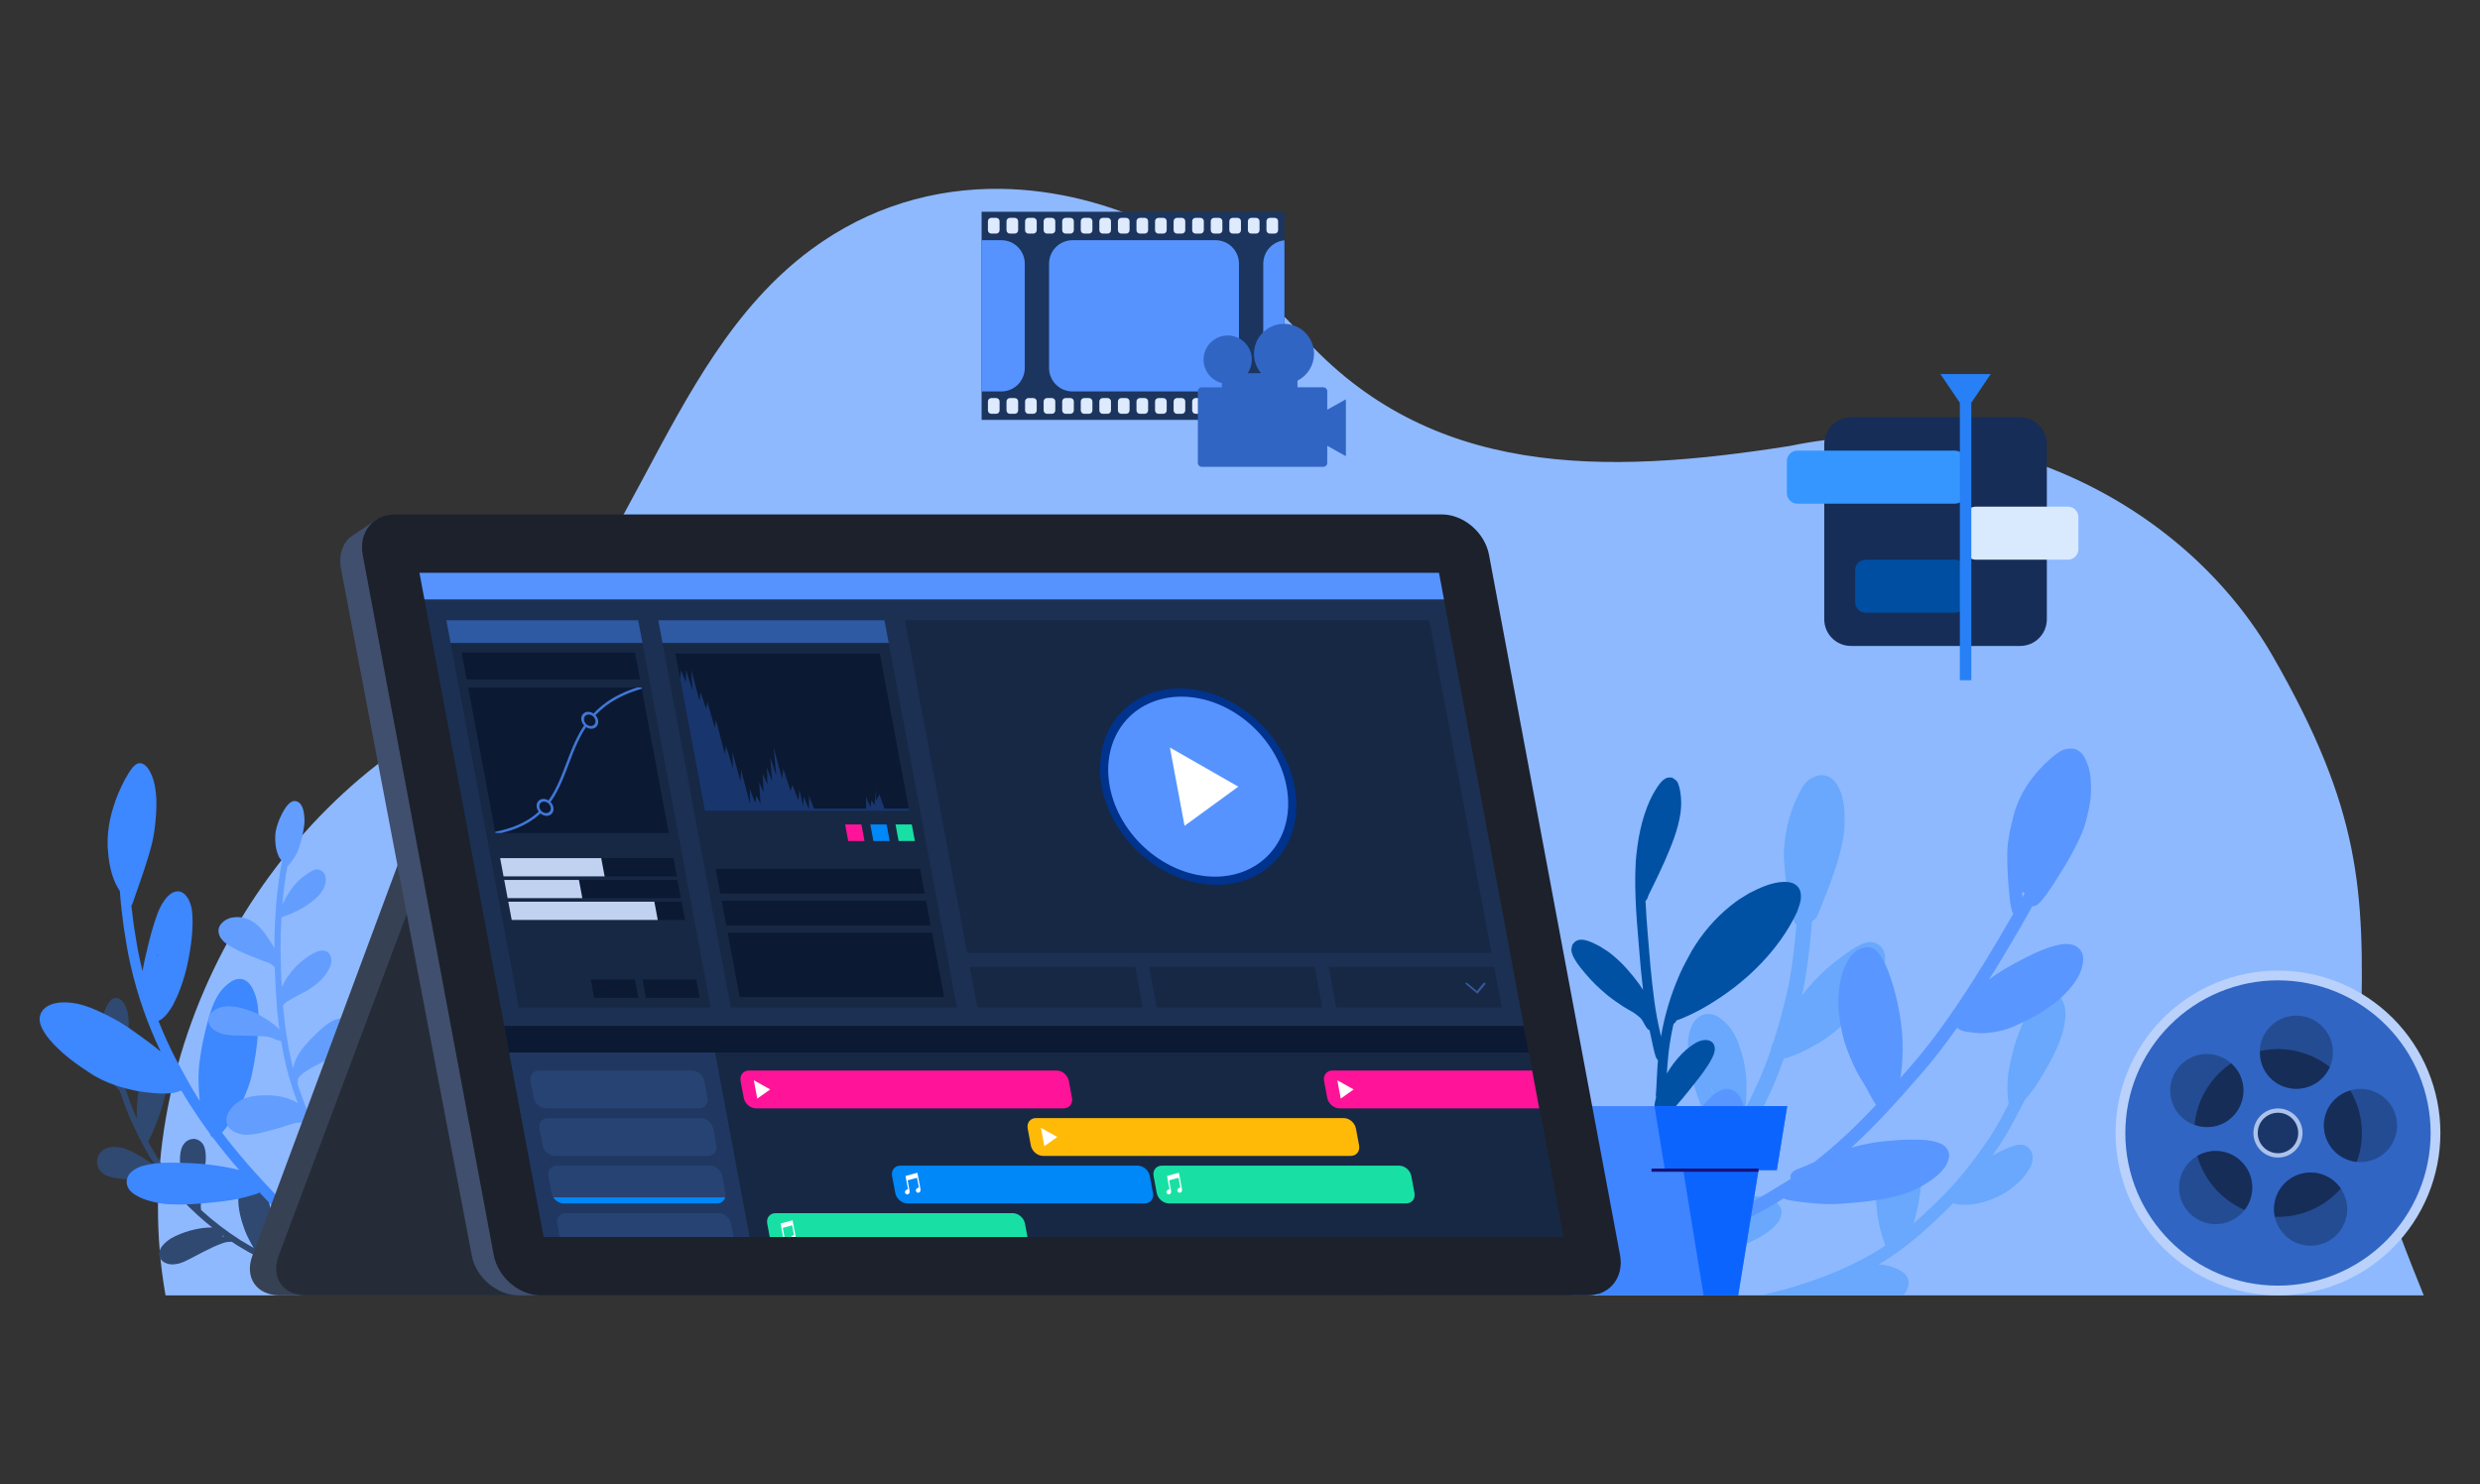 <?xml version="1.0" encoding="utf-8"?>
<!-- Generator: Adobe Illustrator 23.0.0, SVG Export Plug-In . SVG Version: 6.00 Build 0)  -->
<svg version="1.1" id="Layer_1" xmlns="http://www.w3.org/2000/svg" xmlns:xlink="http://www.w3.org/1999/xlink" x="0px" y="0px"
	 viewBox="0 0 3759.47 2250" style="enable-background:new 0 0 3759.47 2250;" xml:space="preserve">
<rect x="0" y="0" width="3759.47" height="2250" fill="#333333" stroke="none"/>
<style type="text/css">
	.st0{fill:#8EB9FF;}
	.st1{fill:#304971;}
	.st2{fill:#3D87FF;}
	.st3{fill:#639EFF;}
	.st4{fill:#69A8FC;}
	.st5{fill:#5A96FF;}
	.st6{fill:#0051A4;}
	.st7{fill:#3F85FF;}
	.st8{fill:#0C64FF;}
	.st9{fill:#14137A;}
	.st10{fill:#B9D1FB;}
	.st11{fill:#3065C3;}
	.st12{fill:#244C93;}
	.st13{fill:#ACC2EA;}
	.st14{fill:#1A3669;}
	.st15{fill:#162D58;}
	.st16{fill:#1C355E;}
	.st17{fill:#5693FF;}
	.st18{fill:#DEEAFD;}
	.st19{fill:#3596FF;}
	.st20{fill:#D9E9FE;}
	.st21{fill:#004EA1;}
	.st22{fill:#2780F5;}
	.st23{fill:#374154;}
	.st24{fill:#252C38;}
	.st25{fill:#404F6D;}
	.st26{fill:#1C212B;}
	.st27{fill:#1C3053;}
	.st28{fill:#172845;}
	.st29{fill:#0B1932;}
	.st30{fill:#203861;}
	.st31{fill:#FFBA08;}
	.st32{fill:#FFFFFF;}
	.st33{fill:#345A9C;}
	.st34{fill:#0087F8;}
	.st35{fill:#18E0A5;}
	.st36{fill:#FF1399;}
	.st37{fill:#00338D;}
	.st38{fill:#2E59A3;}
	.st39{fill:#264373;}
	.st40{fill:#18366D;}
	.st41{fill:#4077D6;}
	.st42{fill:#C1D2F1;}
</style>
<g>
	<path class="st0" d="M1516.51,286.27c-100.09-1.21-199.4,27.23-287.1,92.15c-233.86,173.11-273.1,521.93-517.95,693.65
		c-318.81,153.35-523.82,534.72-460.51,891.69h3423.23c-46.38-115.64-99.12-242.67-95.06-404.39
		c5.26-209.91,0.1-331.59-133.87-564.78c-133.97-233.19-429.46-381.29-732.66-318.44c-282.43,44.5-546.04,47.91-739.44-168.34
		C1852.27,372.67,1683.31,288.29,1516.51,286.27z"/>
	<g>
		<path class="st1" d="M176.23,1512.87c-1.62-0.06-3.21,0.26-4.74,0.91h0c-1.02,0.43-2,1.02-2.93,1.74
			c-4.02,4.04-6.71,9.01-8.82,14.28c-3.04,7.98-5.36,16.2-6.49,24.69c-1.43,10.81-2.04,21.73-0.58,32.59
			c1.65,11.29,4.3,22.42,8.77,32.96c3.18,7.54,6.61,14.99,10.92,21.97c1.71,2.73,3.46,5.43,5.41,7.99c1.13,1.4,2.32,2.3,3.45,2.79
			c6.41,19.31,13.46,38.41,22.39,56.72c6.1,12.44,8.49,17.66,15.28,29.97c5.2,9.42,10.74,18.65,16.62,27.66
			c-5.59-3.7-11.25-7.3-16.92-10.88c-8.38-5.4-17.09-10.18-26.28-14.01c-7.53-3.01-15.45-3.93-23.48-3.36
			c-6.83,0.88-11.34,3-16.29,7.7c-3.53,3.94-5.05,8.74-5.52,13.91c-0.32,4.7,1.2,8.88,3.63,12.81c2.52,3.73,6.15,6.28,10.05,8.39
			c4.44,2.12,9.25,3.22,14.06,4.13c4.9,0.87,9.86,1.35,14.82,1.75c5.28,0.37,10.52,1.07,15.77,1.72c5.78,0.68,11.56,1.35,17.36,1.93
			c4.22,0.43,8.45,0.67,12.68,0.88c2.6,0.17,5.21,0.26,7.81,0.49c1.7,0.15,3.39,0.4,5.07,0.63c0.94,0.13,1.88,0.23,2.81,0.37
			c0.05,0,0.34,0.05,0.52,0.09c1.15,0.3,2.2,0.4,3.12,0.36c2.78,3.54,5.63,7.04,8.56,10.48c4.78,5.35,9.4,10.84,14.34,16.04
			c13.71,14.47,28.49,27.9,44.1,40.28c-8.33-0.17-16.61,0.93-24.8,2.54c-11.29,2.4-22.16,6.21-32.56,11.16
			c-7.78,3.86-13.79,8.46-19.2,15.22c-3.11,4.44-4.83,9.75-3.3,15.13c0.26,0.9,0.69,1.74,1.03,2.61c2.97,5.15,7.38,7.34,12.94,8.74
			c5.4,1.11,10.8,0.32,16.07-0.99c5.87-1.69,11.33-4.49,16.74-7.27c5.95-3.13,11.9-6.28,17.87-9.37c4.94-2.54,9.93-4.97,14.94-7.35
			c3.31-1.62,6.71-3.06,10.13-4.43c2.18-0.89,4.38-1.71,6.61-2.46c1.17-0.39,2.35-0.75,3.56-1.04c0.82-0.19,1.65-0.33,2.49-0.45
			c0.59-0.07,1.17-0.17,1.76-0.24c0.38-0.06,0.77-0.04,1.15-0.04c0.46,0,0.92-0.04,1.37-0.01c0.23,0.02,0.12,0.01,0.35,0.03
			c0.95,0.07,1.8,0.03,2.57-0.09c2.63,1.76,5.27,3.51,7.93,5.22c5.56,3.29,11.06,6.69,16.69,9.85
			c21.28,11.98,43.56,22.38,66.89,29.67c3.27,0.92,6.52,1.93,9.82,2.77c12.57,3.18,25.52,4.9,38.47,3.48
			c5.87-0.85,11.77-1.87,17.06-4.7c8.16-4.24,3.88-12.49-4.29-8.25c-4.37,2.31-9.25,3.07-14.08,3.74
			c-11.84,1.25-23.66-0.41-35.13-3.34c-3.13-0.8-6.22-1.76-9.33-2.64c-6.95-2.18-13.81-4.64-20.56-7.35c0-0.61-0.05-1.25-0.18-1.95
			c-0.04-0.2-0.09-0.4-0.14-0.6c-0.01-0.03-0.02-0.06-0.03-0.08c-0.1-0.33-0.19-0.65-0.29-0.98c-0.24-0.82-0.48-1.65-0.71-2.48
			c-0.39-1.34-0.78-2.68-1.2-4.01c-0.47-1.49-0.95-2.97-1.36-4.47c-0.62-2.26-1.21-4.52-1.64-6.83c-0.66-3.4-1.26-6.81-1.68-10.24
			c-0.67-4.88-1.23-9.78-1.9-14.66c-0.95-6.43-2.07-12.83-3.22-19.23c-1.35-7.49-2.63-15.01-4.55-22.38
			c-2.17-7.54-4.85-14.97-9.66-21.28c-0.84-0.98-1.61-2.04-2.53-2.95c-3.84-3.83-8.85-5.79-14.22-6.04
			c-0.96,0.05-1.93,0.02-2.89,0.16c-4.89,0.68-8.88,3.46-11.82,7.33c-3.77,5.93-5.44,11.97-5.69,19.01
			c0.16,9.89,1.87,19.63,4.51,29.16c3.01,10.34,6.48,20.57,11.52,30.13c2.32,4.46,4.71,8.89,7.39,13.14
			c-1.4-0.77-2.81-1.53-4.2-2.31c-5.51-3.11-10.89-6.44-16.34-9.66c-20.99-13.49-40.93-28.69-59.35-45.55c0.04-0.53,0.04-1.09,0-1.7
			c-0.06-0.53-0.13-1.06-0.23-1.58c-0.07-0.87-0.07-1.74-0.09-2.61c0-1.47,0.07-2.93,0.16-4.39c0.1-2.28,0.26-4.56,0.4-6.83
			c0.22-3.49,0.53-6.97,0.85-10.45c0.46-4.71,1.13-9.4,1.81-14.09c0.78-5.3,1.63-10.6,2.25-15.92c0.72-5.95,1.55-11.89,2.01-17.87
			c0.28-6.34,0.1-12.71-1.75-18.84c-0.38-1.02-0.68-2.08-1.14-3.07c-1.91-4.15-5.32-7.23-9.43-9.12c-0.87-0.29-1.72-0.67-2.61-0.88
			c-4.05-0.97-8.19-0.03-11.86,1.77c-5.59,3.34-7.9,6.76-10.12,12.85c-2.13,7.3-2.53,14.71-2.02,22.3
			c0.83,9.49,2.21,18.92,4.09,28.26c1.38,6.53,2.92,13.03,4.76,19.44c-3.94-4.31-7.73-8.75-11.62-13.1
			c-16.64-19.57-30.89-41-43.27-63.48c-0.91-1.64-1.58-2.92-2.34-4.34c0.3-0.44,0.58-0.93,0.84-1.47c0.07-0.15,0.04-0.07,0.12-0.24
			c0.25-0.51,0.5-1.03,0.75-1.55c0.65-1.32,1.31-2.62,1.94-3.94c1.03-2.22,2.08-4.44,3.04-6.69c1.46-3.32,2.85-6.67,4.24-10.02
			c1.9-4.66,3.75-9.35,5.38-14.12c2.02-5.84,3.99-11.71,5.68-17.66c1.91-6.92,3.66-13.88,5.01-20.93
			c1.37-7.52,2.57-15.12,1.82-22.79c-0.92-6.98-2.47-13.42-8.86-17.36c-0.83-0.38-1.63-0.85-2.5-1.14c-4.6-1.56-8.89-0.21-12.8,2.33
			c-5.19,3.74-8.78,8.14-11.51,13.96c-3.37,7.59-5.85,15.53-7.32,23.71c-1.76,9.92-2.92,19.94-3.07,30.03
			c-0.07,4.26-0.14,8.54-0.03,12.81c-8.06-18.08-14.53-36.81-20.58-55.65c-0.23-0.76-0.47-1.52-0.71-2.28
			c0.03-0.29,0.06-0.59,0.1-0.88c0.19-1.66,0.38-3.32,0.64-4.97c0.46-2.58,1-5.14,1.42-7.72c0.6-3.32,1.16-6.65,1.66-9.98
			c0.59-4.08,1.12-8.17,1.51-12.27c0.61-5.97,1.19-11.95,1.75-17.92c0.76-8.25,1.51-16.51,1.88-24.79
			c0.21-8.54,0.25-17.17-1.88-25.51c-1.93-6.57-4.37-13.16-9.7-17.76c-0.78-0.51-1.51-1.1-2.34-1.53
			C179.48,1513.35,177.85,1512.92,176.23,1512.87z M234.2,1683.43c-0.06,0.18-0.12,0.37-0.18,0.56c0.04-0.18,0.09-0.36,0.13-0.55
			C234.16,1683.44,234.18,1683.43,234.2,1683.43z M381.35,1865.39c0.02,0.02,0.05,0.05,0.07,0.07c0.01,0.07,0.03,0.13,0.04,0.2
			C381.43,1865.57,381.39,1865.48,381.35,1865.39z M337.18,1872.9c0.2,0.04,0.4,0.08,0.59,0.11c0.6,0.43,1.21,0.86,1.81,1.29
			c-0.01,0-0.01,0-0.02,0c-0.61,0.15-1.21,0.31-1.81,0.48C337.56,1874.15,337.38,1873.52,337.18,1872.9z"/>
		<path class="st2" d="M211.84,1156.93c-4.75,0.17-8.24,3.45-11.1,6.84c-4.53,5.86-8.38,12.22-11.88,18.75
			c-6.82,13.15-12.78,26.74-17.03,40.96c-2.06,7.07-3.41,11.22-4.96,18.5c-2.92,13.67-4.08,27.67-3.73,41.63
			c1.23,18.96,3.81,37.92,11.86,55.35c2.07,4.09,4.25,8.11,6.69,11.96c1.21,18.3,3.44,36.54,5.9,54.71
			c3.66,22.97,5.18,34.77,10.49,58.03c10.36,45.41,25.46,88.65,45.45,130.45c-12.86-10.79-26.56-20.58-40.22-30.29
			c-20.02-14.56-41.82-26.19-64.66-35.59c-13.44-5.39-27.65-8.85-42.19-8.74c-2.23,0.02-4.45,0.24-6.68,0.36
			c-8.88,1.11-18.35,3.94-24.43,10.98c-1.12,1.29-1.95,2.8-2.93,4.21c-0.61,1.67-1.45,3.27-1.84,5
			c-2.27,10.11,3.01,19.23,8.16,27.44c7.5,11.05,17.09,20.38,26.98,29.25c12.1,10.64,25.32,19.84,38.79,28.63
			c12.6,8.8,26.5,15.08,40.93,20.16c10.99,3.69,22.28,6.39,33.65,8.58c8.69,1.55,17.48,2.47,26.28,3.18
			c6.37,0.56,12.75,0.67,19.13,0.37c3.44-0.19,6.86-0.59,10.24-1.29c1.78-0.41,3.53-0.91,5.25-1.5c0.68-0.21,1.34-0.49,2.03-0.68
			c0.69-0.17,1.35-0.42,2.02-0.68c0.16-0.06,0.33-0.12,0.49-0.19c0.15-0.06,0.29-0.12,0.44-0.18c6.54,11.44,13.49,22.64,24.89,39.5
			c5.96,8.81,12.12,17.49,18.44,26.04c0.25,2.53,1.75,4.47,3.97,5.29c12.84,17.05,26.34,33.61,40.33,49.74
			c-14.44-3.8-29.24-6.08-44.04-8.04c-19.31-2.25-38.75-2.93-58.17-3.14c-16.28-0.18-31.81,1.16-47.41,5.91
			c-8.51,3.4-17.41,8.63-20.26,18.01c-0.52,1.71-0.57,3.52-0.85,5.28c0.37,1.99,0.48,4.04,1.1,5.96
			c2.91,9.15,12.17,14.02,20.1,18.01c11.92,5.25,24.66,8.02,37.54,9.53c13.07,1.06,26.2,0.82,39.29,0.28
			c11.56-0.56,23.08-1.7,34.6-2.86c9.3-0.9,18.55-2.16,27.78-3.62c7.05-1.16,14.01-2.73,20.91-4.57c3.61-0.98,7.19-2.09,10.79-3.12
			c1.45-0.4,2.89-0.86,4.33-1.29c0.28-0.09,0.56-0.19,0.84-0.28c1.63-0.57,3-1.26,4.15-2.03c5.3,5.67,10.63,11.3,16.01,16.87
			c37.08,36.76,74.49,73.73,118.72,102c6.56,4.33,13.11,8.67,19.68,12.98c6.17,4.05,12.31,8.47,19.27,11.09
			c14.86,3.93,18.83-11.08,3.97-15.01c-11.85-6.68-23.02-14.54-34.37-22.03c-43.36-27.71-79.99-64.02-116.34-100.06
			c-29.56-30.66-58-62.61-83.77-96.58c0.3-0.32,0.59-0.63,0.89-0.95c3.52-3.9,6.74-8.05,9.7-12.4c6.62-9.68,12.84-19.66,18.32-30.03
			c7.3-14.81,13.57-30.15,16.81-46.42c4.27-20.42,7.61-41.06,8.91-61.9c0.97-18.47,1.92-37.25-3.48-55.19
			c-3.39-9.55-7.7-20.7-17.84-24.96c-1.59-0.67-3.37-0.75-5.05-1.13c-1.64,0.08-3.3-0.03-4.91,0.25
			c-7.82,1.31-14.19,7.12-19.81,12.24c-3.58,3.92-4.59,4.76-7.65,9.21c-5.03,7.31-8.56,15.53-11.64,23.82
			c-5.56,16.46-9.77,33.32-13.3,50.32c-3.79,19.38-6.86,38.95-6.49,58.77c0.18,10.2,0.74,20.38,2.01,30.49
			c-14.52-22.47-20.75-35.09-36.53-63.9c-9.79-18.92-18.49-38.07-26.17-57.57c0.15-0.06,0.3-0.12,0.44-0.18
			c2.17-0.95,4.19-2.15,5.96-3.75c2.81-2.41,5.36-5.08,7.59-8.05c3.54-4.62,6.7-9.51,9.3-14.72c3.92-7.75,7.48-15.68,10.42-23.86
			c3.92-10.96,7.22-22.14,9.81-33.49c3.19-14.5,5.62-29.17,7.12-43.94c1.2-14.56,1.95-29.32-0.55-43.8
			c-2.32-8.93-5.65-17.39-13.6-22.77c-1.53-0.54-2.99-1.32-4.58-1.63c-6.81-1.32-13.01,2.68-17.71,7.08
			c-7.45,8.13-12.66,17.65-16.29,28.06c-5.77,16.03-10.39,32.42-14.25,49.02c-2.88,12.09-5.87,24.22-7.83,36.5
			c-1.01-4.08-2-8.17-2.94-12.28c-5.15-22.66-6.65-34.25-10.21-56.65c-1.35-10.15-2.65-20.31-3.75-30.5
			c0.87-1.21,1.65-2.7,2.28-4.49c0.4-1.14,0.86-2.27,1.21-3.43c0.96-3.02,1.9-6.04,3.05-8.99c2.16-5.86,4.27-11.73,6.2-17.67
			c3.4-10.1,6.9-20.17,10.09-30.34c4.76-15.13,9.46-30.36,11.75-46.1c2.27-16.69,3.8-33.52,3.31-50.38
			c-0.72-12.24-2.27-24.54-7.01-35.96c-3.2-7.05-6.77-14.42-14.2-17.76C214.52,1157.35,213.2,1156.88,211.84,1156.93z
			 M239.2,1446.89c0.04,0.19,0.1,0.38,0.15,0.57c-0.17,0.77-0.35,1.55-0.52,2.32C238.53,1449.21,238.57,1448.31,239.2,1446.89z
			 M367.08,1502.17c0.06,0.08,0.12,0.17,0.18,0.25c-0.19,0.03-0.38,0.06-0.58,0.08C366.81,1502.38,366.95,1502.27,367.08,1502.17z
			 M366.19,1509.08c0.05,0.32,0.1,0.64,0.14,0.96c-0.06-0.02-0.12-0.03-0.17-0.05C366.17,1509.69,366.19,1509.39,366.19,1509.08z"/>
		<path class="st3" d="M446.27,1214.29c-1.69,0.05-3.36,0.6-5.26,1.74c-3.24,2.26-5.9,5.14-8.1,8.42
			c-3.52,5.28-6.53,10.88-9.02,16.72c-3.34,8.34-6.29,16.9-6.63,25.97c-0.21,8.68,0.29,17.38,3.12,25.67
			c1.24,3.41,2.54,6.86,4.86,9.71c0.84,1.06,1.72,1.72,2.56,2.07c-2.04,8.96-3.39,18.07-4.72,27.16
			c-4.18,27.53-5.94,55.28-6.85,83.08c-0.17,7.46-0.22,14.91-0.21,22.37c-1.21-2-2.44-3.98-3.69-5.95
			c-5.5-8.39-10.6-17.17-17.52-24.5c-1.33-1.41-2.79-2.7-4.19-4.05c-5.48-4.43-11.54-8.43-18.32-10.57
			c-4.14-1.31-5.49-1.26-9.74-1.76c-5.52-0.24-11.11,0.16-16.29,2.24c-2.98,1.19-3.74,1.84-6.4,3.54
			c-4.44,3.28-8.01,7.74-8.58,13.41c-0.1,1.05,0,2.1,0,3.16c1.06,7.34,4.43,11.57,9.81,16.34c5.82,4.62,12.45,8.06,19.05,11.41
			c6.41,3.28,13.08,6.02,19.75,8.72c5.04,1.97,10.1,3.93,15.13,5.91c3.36,1.33,6.79,2.47,10.16,3.76c1.74,0.69,3.48,1.39,5.1,2.33
			c1.01,0.72,1.99,1.49,2.99,2.22c0.68,0.5,1.36,1.02,2.03,1.54c0.01,0.01,0.01,0.01,0.02,0.02c0.32,0.54,0.74,1.02,1.18,1.46
			c0.65,21.58,1.91,43.14,3.59,64.67c0.96,9.73,2.07,19.45,3.37,29.15c-0.66-0.63-1.32-1.26-1.97-1.88
			c-9.51-8.83-20.6-15.62-31.94-21.81c-11.65-5.24-24.45-9.61-37.25-10.83c-2.11-0.2-4.23-0.19-6.34-0.28
			c-8.17,0.3-16.49,2.25-22.97,7.52c-0.93,0.76-1.74,1.65-2.6,2.48c-3.66,4.28-5.41,9.79-3.92,15.35c0.27,1.01,0.75,1.97,1.12,2.95
			c3.77,6.52,8.83,9.52,15.58,12.31c6.72,2.61,13.9,3.23,21.04,3.55c6.46,0.29,12.93,0.45,19.4,0.49c6.24,0,12.47,0.38,18.7,0.6
			c4.1,0.07,8.19,0.38,12.25,0.94c2.67,0.43,5.33,0.98,7.9,1.83c1.37,0.49,2.64,1.21,3.95,1.84c1.28,0.63,2.65,0.99,4.01,1.37
			c0.92,0.26,1.84,0.54,2.76,0.81c0.7,0.19,1.4,0.35,2.1,0.56c0.3,0.09,0.6,0.2,0.89,0.32c1.82,11.13,3.95,22.22,6.51,33.21
			c3.93,16.86,5.74,21.87,10.74,38.36c2.48,7.56,5.14,15.06,7.96,22.5c-1.18-0.79-2.4-1.53-3.59-2.31
			c-10.85-5.76-22.95-8.58-35.15-9.47c-2.96-0.21-5.93-0.22-8.89-0.33c-9.92,0.23-20.1,0.69-29.65,3.68
			c-5.37,1.69-6.33,2.51-11.21,5.18c-7.35,5.03-14.16,11.49-17.82,19.78c-0.6,1.36-0.99,2.8-1.49,4.2
			c-1.12,5.66-0.46,11.41,3.18,16.09c2.08,2.67,3.5,3.41,6.19,5.34c4.33,2.57,9.05,4.4,14.03,5.17c3.12,0.48,4.51,0.41,7.66,0.48
			c8.95-0.03,17.66-2.07,26.27-4.27c8.73-2.32,17.51-4.45,26.15-7.06c5.69-1.85,11.31-3.9,17.08-5.49c2.73-0.71,5.5-1.27,8.29-1.63
			c1.62-0.17,3.26-0.17,4.89-0.17c1.25-0.02,2.49,0.03,3.74,0.11c0.71,0.1,1.42,0.21,2.12,0.38c0.21,0.06,0.38,0.11,0.52,0.14
			c2.36,5.24,4.8,10.45,7.34,15.61c6.14,12.51,8.62,16.74,15.23,28.81c13.02,23.44,28.07,45.63,44.18,67.03
			c10.2,13.38,21.43,25.9,33.07,38.03c5.13,5.28,10.32,10.5,15.6,15.63c2.02,1.89,3.93,3.89,6.1,5.61c2.12,1.44,4.49,2.48,6.78,3.63
			c1.7,0.83,3.35,1.72,4.96,2.71c1.22,0.75,2.39,1.59,3.55,2.42c0.82,0.58,1.53,1.29,2.27,1.95c0.37,0.33,0.74,0.66,1.11,0.99
			c3.86,7.68,11.93,3.93,8.31-4.38c-0.46-0.68-0.91-1.36-1.37-2.04c-0.59-0.52-1.18-1.05-1.77-1.57c-1-0.9-1.97-1.84-3.08-2.6
			c-1.33-0.95-2.65-1.9-4.05-2.75c-1.85-1.15-3.76-2.19-5.72-3.14c-1.76-0.88-3.54-1.71-5.25-2.67c-1.94-1.39-3.44-3.36-5.27-4.89
			c-5.2-5.06-10.32-10.2-15.37-15.41c-11.38-11.86-22.37-24.09-32.34-37.17c-15.85-21.03-30.64-42.85-43.45-65.89
			c-6.5-11.86-8.94-16.02-14.97-28.3c-10.59-21.55-19.64-43.84-27.13-66.65c-0.47-1.55-0.8-2.62-1.22-3.98
			c0.12-0.49,0.19-1.04,0.2-1.65h0c0-0.8-0.03-1.61-0.07-2.41c0.45-0.84,0.65-1.99,0.44-3.43c0.26-0.6,0.54-1.19,0.89-1.75
			c0.69-1.11,1.54-2.11,2.47-3.02c2.23-2.29,4.55-4.5,7.26-6.22c4.13-2.61,8.33-5.12,12.62-7.45c7.41-3.88,14.96-7.54,22.13-11.87
			c9.42-6.06,18.41-12.87,25.55-21.59c5.95-7.87,11.05-16.07,12.77-25.97c0.18-3.2,0.69-5.07-0.57-8.1
			c-1.75-4.23-5.82-5.62-9.97-6.26c-1.14-0.06-2.27-0.2-3.4-0.19c-6.28,0.06-12.44,1.87-18.04,4.62c-3.67,2.14-4.27,2.37-7.87,4.99
			c-6.96,5.08-13.18,11.07-19.33,17.07c-10.67,10.65-21.25,21.74-27.62,35.61c-0.71,1.78-1.51,3.52-2.13,5.33
			c-1.01,2.98-1.68,6.05-2.09,9.16c-0.78-3.01-1.6-6.37-2.55-10.45c-6.08-26.08-9.78-52.66-12.41-79.29
			c-0.15-1.98-0.29-3.96-0.44-5.94c0.16-0.32,0.31-0.67,0.44-1.05c0.1-0.11,0.2-0.22,0.24-0.24c0.53-0.52,1.07-1.02,1.6-1.54
			c0.67-0.63,1.37-1.22,2.07-1.83c0.66-0.44,1.28-0.94,1.92-1.39c1.63-1.09,3.31-2.1,5.02-3.07c2.98-1.76,5.97-3.53,9.08-5.05
			c5.39-2.8,10.8-5.59,16.08-8.6c7.82-4.73,15.42-9.9,21.74-16.58c5.86-6.46,11.22-13.53,13.97-21.92c0.3-1.23,0.69-2.44,0.9-3.69
			c0.79-4.75-0.05-9.62-2.81-13.59c-0.58-0.62-1.11-1.31-1.75-1.87c-3.92-3.38-9.08-3.55-13.86-2.28c-2.96,0.98-3.73,1.14-6.65,2.49
			c-6.43,2.97-12.24,7.08-17.77,11.47c-4.44,3.77-5.79,4.76-9.89,8.88c-5.36,5.38-10.13,11.34-14.46,17.57
			c-2.83,4.44-5.4,9.03-7.75,13.73c-1.48-26.88-2.15-53.79-1.54-80.71c0.26-8.02,0.61-16.04,1.05-24.05
			c0.28-0.17,0.57-0.38,0.86-0.62c0.43-0.22,0.88-0.4,1.32-0.59c1.33-0.53,2.65-1.08,3.99-1.58c1.61-0.59,3.22-1.16,4.84-1.72
			c1.78-0.63,3.54-1.29,5.27-2.04c2.94-1.29,5.82-2.71,8.65-4.21c4.48-2.38,8.95-4.81,13.17-7.63c5.37-3.67,10.57-7.58,15.35-12.01
			c4.6-4.55,8.7-9.6,11.35-15.57c2.16-5.66,3.15-10.51,1.86-16.55c-1.33-4.29-2.85-6.4-6.61-8.87c-4.35-2.25-7.62-2.45-12.14-0.34
			c-6.27,3.19-11.98,7.35-17.43,11.77c-2.95,2.53-4.03,3.34-6.73,6.14c-4.08,4.21-7.6,8.93-10.97,13.71
			c-4.24,6.35-7.95,12.99-11.28,19.85c-0.04,0.03-0.08,0.05-0.11,0.08c1.04-12.64,2.42-25.25,4.33-37.82
			c0.98-6.65,1.98-13.31,3.25-19.91c0.32-0.18,0.64-0.39,0.97-0.63c0.25-0.23,0.5-0.45,0.75-0.68c0.5-0.61,1-1.22,1.5-1.83
			c1.21-1.47,2.39-2.96,3.52-4.48c1.84-2.51,3.61-5.07,5.17-7.76c1.87-3.24,3.61-6.56,4.84-10.11c1.48-4.09,2.84-8.23,3.92-12.44
			c1.34-5.25,2.62-10.52,3.54-15.86c0.99-5.82,1.98-11.69,1.71-17.62c-0.27-5.5-0.78-11.02-2.58-16.27
			c-1.54-4.18-3.37-7.59-7.33-9.91C449.67,1214.71,447.96,1214.25,446.27,1214.29z M371.32,1438.4c0.09,0.02,0.21,0.05,0.34,0.08
			c-0.01,0.02-0.02,0.03-0.03,0.05C371.53,1438.49,371.43,1438.45,371.32,1438.4z M503.12,1555.96c-0.07,0.06-0.15,0.12-0.22,0.18
			c-0.02,0-0.03,0-0.05,0C502.94,1556.09,503.03,1556.03,503.12,1555.96z M409.86,1557.27c0.09,0.07,0.18,0.14,0.27,0.21
			c-0.07-0.02-0.13-0.05-0.2-0.07C409.91,1557.36,409.88,1557.31,409.86,1557.27z"/>
	</g>
	<g>
		<path class="st4" d="M2759.58,1174.99c-13.83,2.58-21.68,8.68-28.78,20.88c-8.15,15.09-14.9,30.95-19.36,47.55
			c-5.36,22.11-8.81,44.63-6.39,67.44c1.47,19.73,3.19,39.54,8.24,58.74c1.62,6.35,3.55,12.68,4.4,19.19
			c0.63,6.19,2.79,10.52,5.56,13.08c-0.1,1.18-0.19,2.36-0.29,3.54c-2.76,29.66-5.9,59.34-11.69,88.58
			c-6.17,28.34-13.52,56.43-22.4,84.03c-1.2,2.76-2.32,5.55-3.33,8.39c-0.58,1.81-0.95,3.52-1.15,5.12
			c-2.89,8.43-5.89,16.82-9.1,25.15c-3.02,7.27-5.9,14.61-9.07,21.82c-6.12,13.89-12.76,27.54-19.79,40.98
			c0.89-14.1,1.21-28.22,0.83-42.36c-1.02-21.46-6.46-42.09-14.57-61.86c-6.9-15.11-15.57-26.15-29.75-34.8
			c-10.95-5.53-22.8-4.54-31.61,4.46c-1.58,1.62-2.78,3.58-4.17,5.37c-7.58,12.26-8.47,26.36-8.64,40.38
			c-0.13,14.01,2.47,27.72,5.72,41.28c2.78,11.5,6.55,22.72,10.49,33.87c3.02,8.61,6.47,17.06,10.07,25.43
			c2.45,5.58,5.02,11.11,7.68,16.6c1.89,3.65,3.6,7.39,5.42,11.08c1.27,2.52,2.63,5,3.82,7.55c0.69,1.65,1.6,3.2,2.53,4.72
			c-0.62-1.17,0.39,1.67,0.51,2.05c0.24,0.8,0.48,1.61,0.72,2.41c0.45,2.13,1.72,3.73,2.98,5.43c0.43,0.48,0.87,0.93,1.3,1.35
			c-1.83,2.87-3.65,5.74-5.51,8.59c-5.16,7.4-10.14,14.92-15.47,22.2c-27.35,37.32-58.24,72.24-91.8,104.05
			c-1.06,0.94-2.14,1.85-3.2,2.78c-1.11,0.63-2.05,1.45-2.78,2.41c-33.93,29.58-69.49,57.45-107.72,81.28h41.53
			c26.7-18.6,52.28-38.8,76.93-60.08c6.91,3.38,14.63,4.72,22.2,5.83c16.84,1.88,33.69-0.5,50.32-3.07
			c20.12-3.05,39.55-9.08,58.73-15.71c14.94-4.83,29.07-11.46,42.29-19.89c8.87-5.79,16.74-12.5,22.41-21.48
			c5.91-12.88,3.08-20.47-7.58-29.01c-9.53-5.86-20.56-6.43-31.43-6.59c-12.84-0.17-25.47,2.29-37.99,4.86
			c-13.32,2.78-26.21,7.16-38.89,12.01c-4.74,1.86-9.42,3.87-14.09,5.92c13.76-15.9,26.92-32.32,39.34-49.25
			c5.55-7.56,10.74-15.38,16.11-23.08c4.56-6.98,9.02-14.03,13.41-21.12c1.81-1.62,3.37-3.98,4.41-7.12
			c17.16-28.28,32.8-57.49,46.16-87.76c3.31-7.49,6.3-15.12,9.45-22.68c2.72-7.02,5.28-14.09,7.77-21.18
			c2.55-0.12,5.43-0.77,8.58-2.1c3.05-1.29,6.17-2.41,9.28-3.54c6.24-2.46,12.3-5.29,18.21-8.46c9.4-4.9,18.7-10.02,27.4-16.09
			c11.61-8.4,22.76-17.44,33.12-27.37c12.8-12.35,25.12-25.28,35.66-39.65c9.2-13.34,17.47-27.51,20.34-43.7
			c1.8-14.73,0.9-27.11-14.14-34.03c-2.15-0.41-4.26-1.1-6.45-1.22c-10.25-0.53-19.53,5.7-27.93,10.65
			c-13.77,9.07-27.03,18.93-39.42,29.82c-13.61,12.49-26.29,25.91-37.54,40.55c0.78-3.43,1.58-6.86,2.33-10.3
			c6.01-30.15,9.27-60.76,12.12-91.35c0.33-3.68,0.61-7.36,0.91-11.04c3.5-1.58,6.96-5.15,9.43-11.08c0.91-2.18,1.82-4.36,2.68-6.56
			c3.08-7.85,6.04-15.74,9.27-23.53c5.58-14.15,10.77-28.45,15.44-42.92c5.86-18.96,11.04-38.2,12.44-58.08
			c0.64-17.72,0.37-35.75-5.38-52.74C2784.67,1186.94,2777.25,1174.79,2759.58,1174.99z M2592.65,1647.05
			c0.93,1.87,1.87,3.73,2.84,5.58c0.39,2.06,0.8,4.11,1.21,6.16c-0.08-0.21-0.15-0.43-0.23-0.64
			C2595.16,1654.45,2593.88,1650.76,2592.65,1647.05z"/>
		<path class="st4" d="M3107.67,1502.68c-7.31-0.24-13.24,4.32-17.82,9.69c-6.95,8.55-13.29,17.61-18.26,27.47
			c-7.58,15.7-13.92,31.98-18.76,48.74c-5.06,18.73-9.44,37.79-9.77,57.29c0.04,9.13,0.07,18.4,2.06,27.36
			c-0.18,0.36-0.37,0.71-0.54,1.07c-9.07,17.31-18.11,34.68-28.98,50.95c-20.76,30.52-43.1,60.04-69.08,86.37
			c-14.89,14.87-30.09,29.53-45.99,43.35c0.69-2.17,1.37-4.36,2.02-6.54c5.48-18.66,8.41-37.85,9.96-57.19
			c0.25-12.21,0.88-25.16-3.41-36.85c-0.7-1.89-1.68-3.67-2.52-5.5c-5.11-8.46-13.32-14.13-23.57-12.44
			c-1.86,0.31-3.6,1.12-5.4,1.68c-11.01,4.95-17.17,14.73-22.5,25.04c-5.44,11.13-8.25,23.18-10.19,35.34
			c-1.72,11.61-0.93,23.34,0.16,34.96c0.74,8.62,2.26,17.13,4.09,25.58c1.15,4.98,2.54,9.89,3.98,14.79
			c0.71,2.49,1.53,4.95,2.41,7.39c0.41,1.15,0.85,2.28,1.3,3.41c-0.16-0.34-0.2-0.59,0.09,0.5c0.29,1.09,0.63,2.09,1,3.01
			c-5.44,3.71-10.96,7.3-16.62,10.71c-6.57,3.64-13.04,7.46-19.7,10.93c-35.68,18.59-73.62,32.72-112.25,43.77
			c-13.17,3.57-26.38,7.01-39.65,10.22h214.97c5.37-5.32,8.75-11.65,8.56-20.78c-0.47-1.89-0.65-3.88-1.42-5.68
			c-2.92-6.88-9.52-10.57-15.89-13.66c-7.35-3.17-14.95-5.87-23-6.48c-1.76-0.1-3.52-0.17-5.28-0.21c0.94-0.53,1.88-1.06,2.82-1.59
			c40.82-24.51,75.85-56.91,109.38-90.38c0.4-0.41,0.79-0.82,1.19-1.22c1.38,0.68,2.99,1.26,4.82,1.69
			c1.02,0.24,0.47,0.12,1.66,0.36c1.26,0.19,2.53,0.3,3.8,0.36c2.64,0.16,5.29,0.3,7.93,0.31c5.01-0.08,10.01-0.49,14.95-1.34
			c7.1-1.34,14.15-3.05,20.95-5.53c10.03-3.81,19.86-8.27,28.74-14.35c10.58-7.47,20.5-15.87,28.09-26.48
			c6.93-10.43,12.47-20.29,7.49-32.92c-0.93-1.48-1.66-3.11-2.8-4.44c-5.85-6.81-14.48-7.26-22.54-4.95
			c-10.31,3.3-20.12,7.92-29.7,12.92c-1.42,0.76-2.83,1.54-4.24,2.32c3.72-5.24,7.4-10.51,11.02-15.82
			c11.29-16.86,20.69-34.86,30.09-52.81c2.54-5.06,5.32-10.01,7.8-15.1c0.37-0.4,0.73-0.82,1.09-1.26
			c3.49-4.3,6.99-8.59,10.37-12.97c5.98-8,11.27-16.45,16.35-25.04c6.37-10.75,12.54-21.62,17.88-32.94
			c5.24-11.07,9.89-22.43,12.85-34.35c2.66-11.24,4.68-22.69,2.42-34.21c-2.42-10.18-6.05-18.07-15.82-22.97
			c-1.7-0.48-3.35-1.22-5.11-1.43C3108.65,1502.74,3108.16,1502.7,3107.67,1502.68z M3108.6,1521.01L3108.6,1521.01
			c0.17,0-0.02,0.27-0.85,0.97c0.05,0.06,0.1,0.12,0.15,0.17c-0.64,0.06-1.25,0.17-1.84,0.34
			C3107.11,1521.71,3108.32,1521.01,3108.6,1521.01z M2886.27,1754.41c0.64,0.03,1.31,0.52,1.89,1.08c-1.11-0.18-2.25-0.2-3.42-0.03
			c0.13-0.08,0.27-0.16,0.4-0.24c0.08-0.17,0.09-0.38,0.23-0.5C2885.66,1754.48,2885.96,1754.39,2886.27,1754.41z"/>
		<path class="st5" d="M3138.08,1134.78c-6.44,0.1-12.41,2.03-18.05,6.1c-7.64,5.3-14.48,11.6-21.18,18.04
			c-9.6,9.58-18.26,20-25.85,31.26c-8.56,13.37-15.38,27.65-19.67,42.99c-5.22,18.63-9.42,37.66-10.45,57.04
			c-0.3,19.84,0.66,39.64,2.49,59.4c1,10.65,1.82,21.49,4.77,31.83c0.48,1.47,1.05,2.77,1.67,3.94
			c-14.51,25.51-29.47,50.76-44.86,75.75c-33.7,54.21-68.85,107.66-111,155.81c-4.96,5.72-9.98,11.4-14.99,17.1
			c0.22-1.56,0.44-3.12,0.65-4.68c2.4-16.9,2.86-33.91,2.47-50.95c-0.53-19.6-3.6-38.96-7.62-58.11c-3.51-16.63-8.4-32.9-14.36-48.8
			c-4.11-10.6-9.51-20.61-16.74-29.39c-9.13-9.07-20-7.32-30.21-1.45c-9.07,6.27-14.55,15.74-19.05,25.54
			c-4.74,11.24-6.9,23.23-8.45,35.25c-1.56,13.57-0.97,27.15,0.74,40.65c1.53,11.26,3.76,22.42,6.57,33.44
			c2.71,9.79,6.45,19.25,10.31,28.64c3.14,7.57,6.55,15.02,10.39,22.25c3.23,6,6.98,11.69,10.53,17.5c2.32,3.85,4.5,7.77,6.51,11.79
			c1.61,3.33,3.48,6.54,5.32,9.75c0.92,1.6,1.82,3.22,2.79,4.79c0.75,1.16,1.56,2.29,2.37,3.41c1.11,1.48-1.35-1.74,0.67,0.89
			c0.07,0.09,0.14,0.16,0.21,0.25c-29.34,31.24-60.23,60.92-94.12,87.04c-8.15,3.61-16.3,7.23-24.64,10.38
			c-9.69,3.19-12.58,9.85-10.48,14.56c-3.42,2.23-6.85,4.46-10.34,6.6c-12.74,7.61-25.26,15.59-38.22,22.83
			c-30.8,17.22-62.72,32.44-95.56,45.28c0.28-0.23,0.56-0.46,0.84-0.7c3.72-3.45,7.32-7.04,10.63-10.89
			c3.88-4.51,7.73-9.07,11.25-13.87c4-5.44,7.86-10.99,11.49-16.68c4.37-6.97,8.72-13.94,12.84-21.06
			c5.28-9.15,10.35-18.42,14.85-27.98c5.43-11.92,10.19-24.18,12.55-37.12c2.07-13.93,2.57-27.98,0.84-41.99
			c-1.5-11.05-3.56-22.09-10.32-31.28c-6.16-7.14-13.63-11.17-23.21-8.49c-6.28,2.24-12.05,5.5-16.98,10.05
			c-6.54,6.07-12.51,12.74-17.61,20.07c-7.12,10.43-13.65,21.26-19.14,32.65c-7.53,15.72-14.26,31.82-19.7,48.4
			c-5.61,17.67-10.55,35.56-13.83,53.83c-2.57,15.19-4.48,30.53-2.89,45.95c0.49,5.16,1.01,10.33,1.77,15.47
			c-18.51,5.78-37.26,10.8-56.23,14.95c-57.17,12.08-114.76,23.62-173.21,27.02c-18.38,0.52-37.01-0.47-55.23,2.21
			c-18.86,4.53-14.29,23.58,4.57,19.06c16.94-1.92,34.16-1.21,51.2-1.68c59.64-3.38,118.4-15.12,176.72-27.44
			c20.06-4.38,39.87-9.72,59.43-15.87c4.81,3.62,10.82,1.84,13.01-4.23c45.35-15.23,89.18-34.96,130.98-58.29
			c9.71-5.42,19.19-11.22,28.69-17c0.38,0.23,0.77,0.46,1.18,0.69c1.44,0.58,2.59,1.17,4.06,1.43c2.01,0.45,4.04,0.84,6.06,1.22
			c4.29,0.77,8.61,1.37,12.94,1.86c8.88,1.11,17.78,2.2,26.71,2.83c12.05,0.74,24.13,1.14,36.18,0.17
			c13.89-0.94,27.76-2.15,41.58-3.89c14.87-1.97,29.69-4.41,44.22-8.18c13.94-3.96,27.4-9.17,39.85-16.71
			c11.78-7.21,23.4-15.16,31.54-26.56c7.58-12.42,10.35-23.81-2.61-33.86c-9.44-5.21-19.86-7.05-30.58-7.64
			c-12.59-0.62-25.22-0.55-37.8,0.35c-13.37,0.94-26.74,2.11-39.96,4.34c-10.45,1.85-20.8,4.12-30.96,7.15
			c37.2-34.12,71.21-71.85,104.33-110c20.09-22.95,38.58-47.1,56.13-71.93c1.77,1.81,4.32,3.44,7.75,4.64
			c2.48,0.78,4.97,1.34,7.55,1.64c3.9,0.61,7.81,1.23,11.74,1.58c5.49,0.52,11,0.79,16.51,0.28c6.58-0.56,13.13-1.42,19.6-2.8
			c8.51-1.89,16.83-4.42,24.75-8.1c11-4.87,21.86-10.08,32.25-16.15c13.78-8.1,27.13-17.02,38.92-27.88
			c12.36-12.02,23.7-25.17,29.39-41.76c4.14-14.43,5.11-27.03-9.39-35.68c-11.3-4.34-20.89-2.75-32.34,0.37
			c-13.33,3.82-26.1,9.2-38.45,15.48c-16.81,8.49-33.55,17.25-49.28,27.66c-3.61,2.55-7.2,5.14-10.74,7.8
			c2.82-4.49,5.65-8.97,8.45-13.47c17.79-28.88,35.04-58.09,51.66-87.67c1.84-3.28,3.63-6.59,5.46-9.88
			c3.55,0.2,7.9-1.58,12.09-6.27c2.94-3.31,5.74-6.74,8.33-10.34c4.45-6.23,8.93-12.45,12.99-18.94
			c5.85-9.23,11.67-18.47,17.32-27.83c5.49-9.29,10.87-18.66,15.64-28.35c5.77-11.75,11.43-23.62,14.74-36.35
			c3.66-13.79,7.12-27.73,7.79-42.05c0.55-13.85,0.3-27.83-3.65-41.24c-3.77-11.66-8.38-23.53-21.28-27.27
			C3142.43,1134.91,3140.23,1134.75,3138.08,1134.78z M3065.27,1351.87c1.35,0.75,2.71,1.49,4.05,2.15
			c-1.08,1.96-2.16,3.91-3.24,5.87C3065.77,1357.21,3065.51,1354.54,3065.27,1351.87z M2810.51,1803.28
			c0.02,0.1,0.05,0.19,0.08,0.29c-1.21,0.11-2.41,0.21-3.62,0.31C2808.14,1803.67,2809.33,1803.47,2810.51,1803.28z"/>
	</g>
	<g>
		<path class="st6" d="M2530.01,1178.63c-0.53,0.02-1.05,0.07-1.57,0.17c-10.02,1.99-17.59,16.96-22.34,24.58
			c-1.73,3.45-3.61,6.83-5.19,10.35c-12.82,28.52-18.45,59.66-21.14,90.62c-0.3,8.23-0.82,16.45-0.9,24.69
			c-0.47,46.19,4.67,92.24,8.32,138.21c1.1,11.18,2.24,22.33,3.53,33.43c-1.97-3.02-3.97-6-5.96-8.97
			c-11.6-15.74-24.42-30.8-39.57-43.27c-8.41-6.93-11.27-8.34-20.23-13.95c-9.05-4.71-25.9-14.3-36.26-7.69
			c-2.04,1.3-3.39,3.46-5.09,5.19c-0.51,2.75-1.59,5.46-1.53,8.25c0.1,4.72,3.17,10.74,5.43,14.64c4.38,7.55,10.12,14.22,15.67,20.9
			c10.19,12.21,21.69,23.16,33.93,33.28c7.57,6.06,15.58,11.53,23.68,16.86c5.19,3.34,10.69,6.12,15.91,9.41
			c3.35,2.25,6.56,4.73,9.59,7.4c1.81,1.77,3.29,3.82,4.48,6.05c1.24,2.62,2.78,5.07,4.27,7.55c1.69,2.77,3.62,4.56,5.52,5.53
			c0.48,2.15,0.97,4.29,1.48,6.44c2.36,11.07,4.46,22.24,7.66,33.11c0.95,2.67,2.24,4.64,3.66,5.99c-0.26,2.82-0.5,5.65-0.72,8.47
			c-1.09,14.49-1.26,29.04-2.47,43.53c-0.03,1.53,0.11,2.89,0.36,4.11c-1.12,3.76-1.97,7.59-2.41,11.5
			c-0.34,7.07,2.91,10.9,6.45,11.37c-1.82,8.3,7.41,12.67,14.8,3.11c0.19-0.24,0.08-0.11,0.32-0.41c0.98-1.22,1.99-2.4,3.08-3.53
			c2.44-2.73,4.84-5.49,7.3-8.21c6.94-7.85,13.72-15.83,20.19-24.07c10.42-13.1,21.18-26,30.07-40.21
			c5.12-9.02,14.22-22.67,5.68-32.6c-1.17-1.37-3.04-1.93-4.56-2.9c-1.65-0.32-3.27-0.88-4.94-0.97
			c-11.45-0.61-22.24,8.2-30.54,14.85c-2.38,2.27-4.85,4.44-7.14,6.8c-8.51,8.78-15.76,18.68-21.97,29.19
			c0.18-3.56,0.39-7.13,0.66-10.69c0.5-6.68,1.2-13.35,1.79-20.03c1.73-15,4.28-29.93,7.68-44.66c1.71-0.86,3.32-2.53,4.47-5.1
			c2.19-0.77,4.37-1.55,6.53-2.39c10.32-4.15,20.38-8.93,30.17-14.2c28.45-16.04,55.03-34.84,78.84-57.3
			c4.65-4.64,9.43-9.15,13.94-13.93c21.44-22.7,40.01-48.28,53.2-76.64c2.62-7.56,5.57-14.06,5.89-22.17
			c0.37-9.41-2.57-16.74-11.28-21.01c-2.12-1.04-4.54-1.33-6.81-2c-2.51-0.14-5.03-0.5-7.54-0.43
			c-18.75,0.47-36.46,8.86-52.81,17.16c-12.57,7.76-16.46,9.65-28.35,19.22c-23.53,18.94-43.12,42.09-58.62,67.99
			c-11.23,21.01-14.79,26.35-23.85,48.91c-10.5,26.14-18.08,53.44-22.87,81.19c-0.43-2.06-0.86-4.11-1.29-6.16
			c-7.85-32.67-11.32-66.04-14.6-99.4c-2.64-33.28-6.08-66.61-7.56-100c1.75-1.49,3.25-3.95,4.08-7.49
			c-0.43,1.19,0.45-1.35,0.64-1.56c1.67-3.54,3.41-7.06,5.19-10.55c6.63-13.28,12.91-26.73,19.01-40.26
			c10.36-23.75,20.46-47.92,24.18-73.75c0.3-3.75,0.78-7.49,0.91-11.26c0.2-5.9-0.28-13.87-1.19-19.73
			c-0.67-4.3-2.44-13.16-5.31-16.82c-1.88-2.4-4.82-3.73-7.23-5.6C2533.2,1178.79,2531.59,1178.57,2530.01,1178.63z"/>
		<polygon class="st7" points="2347.75,1676.86 2363.5,1773.9 2391.27,1773.9 2422.09,1963.76 2524.96,1963.76 2532.06,1963.76 
			2634.92,1963.76 2665.74,1773.9 2693.51,1773.9 2709.27,1676.86 2566.72,1676.86 2490.29,1676.86 		"/>
		<polygon class="st8" points="2508.13,1676.86 2523.89,1773.9 2551.65,1773.9 2582.48,1963.76 2634.92,1963.76 2665.74,1773.9 
			2693.51,1773.9 2709.27,1676.86 2650.68,1676.86 2566.72,1676.86 		"/>
		<rect x="2503.54" y="1771.45" class="st9" width="162.2" height="4.91"/>
	</g>
	<g>
		<path class="st10" d="M3699.43,1717.55c0,65.3-25.94,127.92-72.11,174.09c-46.17,46.17-108.8,72.11-174.09,72.11
			s-127.92-25.94-174.09-72.11c-46.17-46.17-72.11-108.8-72.11-174.09c0-65.3,25.94-127.92,72.11-174.09
			c46.17-46.17,108.8-72.11,174.09-72.11s127.92,25.94,174.09,72.11C3673.49,1589.63,3699.43,1652.26,3699.43,1717.55z"/>
		<path class="st11" d="M3684.63,1717.55c0,61.37-24.38,120.23-67.78,163.63s-102.26,67.78-163.63,67.78
			c-127.8,0-231.4-103.6-231.4-231.4c0-61.37,24.38-120.23,67.78-163.63c43.4-43.4,102.26-67.78,163.63-67.78
			c61.37,0,120.23,24.38,163.63,67.78C3660.25,1597.32,3684.63,1656.18,3684.63,1717.55z"/>
		<path class="st12" d="M3479.39,1539.65c-11.14,0.33-21.93,4.02-30.95,10.57c-24.79,18.01-30.28,52.7-12.27,77.49
			c8.65,11.9,21.67,19.88,36.2,22.18c14.53,2.3,29.38-1.26,41.29-9.91c11.9-8.65,19.88-21.67,22.18-36.2
			c2.3-14.53-1.26-29.38-9.91-41.29C3515.14,1547.65,3497.72,1539.1,3479.39,1539.65z M3344.53,1597.79
			c-5.54,0.08-11.04,1-16.31,2.71c-13.99,4.55-25.61,14.47-32.29,27.57c-6.68,13.11-7.88,28.33-3.33,42.33
			c9.47,29.14,40.76,45.08,69.9,35.62c13.99-4.55,25.61-14.47,32.29-27.57c6.68-13.11,7.88-28.33,3.33-42.33
			C3390.59,1612.96,3368.86,1597.42,3344.53,1597.79z M3579.95,1650.72c-18.33-0.55-35.76,8-46.54,22.84
			c-8.65,11.9-12.21,26.75-9.91,41.29s10.28,27.55,22.18,36.2s26.75,12.21,41.29,9.91c14.53-2.3,27.55-10.28,36.2-22.18
			c8.65-11.9,12.21-26.75,9.91-41.29c-2.3-14.53-10.28-27.55-22.18-36.2C3601.87,1654.74,3591.09,1651.06,3579.95,1650.72z
			 M3358.74,1744.8c-30.64,0-55.47,24.84-55.47,55.47c0,14.71,5.84,28.82,16.25,39.23s24.51,16.25,39.23,16.25
			c14.71,0,28.82-5.84,39.23-16.25s16.25-24.51,16.25-39.23C3414.21,1769.64,3389.37,1744.8,3358.74,1744.8z M3503.52,1777.51
			c-24.34-0.36-46.07,15.18-53.59,38.33c-9.47,29.14,6.48,60.43,35.62,69.9s60.43-6.48,69.9-35.62c9.47-29.14-6.48-60.43-35.62-69.9
			C3514.57,1778.51,3509.07,1777.59,3503.52,1777.51z"/>
		<path class="st13" d="M3423.1,1739.44c-5.81-7.99-8.2-17.96-6.65-27.71s6.9-18.5,14.89-24.3c7.99-5.81,17.96-8.2,27.71-6.65
			c9.75,1.55,18.5,6.9,24.3,14.89c5.81,7.99,8.2,17.96,6.65,27.71c-1.55,9.75-6.9,18.5-14.89,24.3
			C3458.47,1759.77,3435.19,1756.08,3423.1,1739.44z"/>
		<path class="st14" d="M3428.41,1735.58c-4.78-6.58-6.75-14.79-5.48-22.83c1.27-8.03,5.68-15.24,12.27-20.02
			c13.71-9.96,32.89-6.92,42.85,6.79c4.78,6.58,6.75,14.79,5.48,22.83c-1.27,8.04-5.68,15.24-12.27,20.02
			c-6.58,4.78-14.79,6.75-22.83,5.48C3440.39,1746.58,3433.19,1742.17,3428.41,1735.58z"/>
		<path class="st15" d="M3449.42,1590.38c-7.86,0.26-15.67,1.26-23.34,2.96c-0.53,12.25,3.02,24.33,10.09,34.36
			c8.65,11.9,21.67,19.88,36.2,22.18c14.53,2.3,29.38-1.26,41.29-9.91c7.91-5.75,14.16-13.48,18.11-22.42
			C3508.34,1599.13,3479.2,1589.52,3449.42,1590.38z M3382.31,1612.03c-1.3,0.84-2.59,1.71-3.87,2.59
			c-29.35,21.36-48.18,54.24-51.75,90.36c11.5,4.29,24.09,4.65,35.81,1.02c13.99-4.55,25.61-14.47,32.29-27.57
			c6.68-13.11,7.88-28.33,3.33-42.33C3395.06,1626.83,3389.6,1618.52,3382.31,1612.03z M3562.97,1653.2
			c-11.84,3.32-22.24,10.49-29.56,20.37c-8.65,11.9-12.21,26.75-9.91,41.29s10.28,27.55,22.18,36.2c7.93,5.75,17.25,9.3,27,10.29
			C3585.76,1725.65,3582.2,1685.99,3562.97,1653.2z M3358.74,1744.8c-9.78,0.01-19.38,2.59-27.83,7.5
			c4.06,14.38,10.62,27.93,19.39,40.04c13.37,18.37,31.41,32.83,52.25,41.88c7.54-9.71,11.64-21.65,11.66-33.94
			C3414.21,1769.64,3389.37,1744.8,3358.74,1744.8z M3503.52,1777.51c-24.34-0.36-46.07,15.18-53.59,38.33
			c-3.02,9.31-3.52,19.26-1.45,28.83c28.47,1.07,56.47-7.44,79.52-24.18c7.5-5.45,14.38-11.71,20.52-18.66
			c-6.9-10.18-17-17.78-28.69-21.6C3514.57,1778.51,3509.07,1777.59,3503.52,1777.51z"/>
	</g>
	<g>
		<rect x="1488.04" y="321.01" class="st16" width="459.03" height="315.53"/>
		<path class="st17" d="M1878.2,399.82v157.9c0,19.79-15.93,35.71-35.71,35.71H1626c-19.79,0-35.71-15.93-35.71-35.71v-157.9
			c0-19.79,15.93-35.71,35.71-35.71h216.49C1862.27,364.11,1878.2,380.04,1878.2,399.82z"/>
		<path class="st17" d="M1947.07,364.29c-18.06,1.82-32.06,16.98-32.06,35.53v157.9c0,18.55,14,33.71,32.06,35.53V364.29z"/>
		<path class="st17" d="M1553.48,399.82c0-19.79-15.93-35.71-35.71-35.71h-29.72v229.33h29.72c19.79,0,35.71-15.93,35.71-35.71
			V399.82z"/>
		<path class="st18" d="M1937.5,608.57c0-2.83-2.28-5.11-5.11-5.11h-7.44c-2.83,0-5.11,2.28-5.11,5.11v13.6
			c0,2.83,2.28,5.11,5.11,5.11h7.44c2.83,0,5.11-2.28,5.11-5.11V608.57z M1909.35,608.57c0-2.83-2.28-5.11-5.11-5.11h-7.44
			c-2.83,0-5.11,2.28-5.11,5.11v13.6c0,2.83,2.28,5.11,5.11,5.11h7.44c2.83,0,5.11-2.28,5.11-5.11V608.57z M1881.2,608.57
			c0-2.83-2.28-5.11-5.11-5.11h-7.44c-2.83,0-5.11,2.28-5.11,5.11v13.6c0,2.83,2.28,5.11,5.11,5.11h7.44c2.83,0,5.11-2.28,5.11-5.11
			V608.57z M1853.06,608.57c0-2.83-2.28-5.11-5.11-5.11h-7.44c-2.83,0-5.11,2.28-5.11,5.11v13.6c0,2.83,2.28,5.11,5.11,5.11h7.44
			c2.83,0,5.11-2.28,5.11-5.11V608.57z M1824.91,608.57c0-2.83-2.28-5.11-5.11-5.11h-7.44c-2.83,0-5.11,2.28-5.11,5.11v13.6
			c0,2.83,2.28,5.11,5.11,5.11h7.44c2.83,0,5.11-2.28,5.11-5.11V608.57z M1796.76,608.57c0-2.83-2.28-5.11-5.11-5.11h-7.44
			c-2.83,0-5.11,2.28-5.11,5.11v13.6c0,2.83,2.28,5.11,5.11,5.11h7.44c2.83,0,5.11-2.28,5.11-5.11V608.57z M1768.61,608.57
			c0-2.83-2.28-5.11-5.11-5.11h-7.44c-2.83,0-5.11,2.28-5.11,5.11v13.6c0,2.83,2.28,5.11,5.11,5.11h7.44c2.83,0,5.11-2.28,5.11-5.11
			V608.57z M1740.46,608.57c0-2.83-2.28-5.11-5.11-5.11h-7.44c-2.83,0-5.11,2.28-5.11,5.11v13.6c0,2.83,2.28,5.11,5.11,5.11h7.44
			c2.83,0,5.11-2.28,5.11-5.11V608.57z M1712.32,608.57c0-2.83-2.28-5.11-5.11-5.11h-7.44c-2.83,0-5.11,2.28-5.11,5.11v13.6
			c0,2.83,2.28,5.11,5.11,5.11h7.44c2.83,0,5.11-2.28,5.11-5.11V608.57z M1684.17,608.57c0-2.83-2.28-5.11-5.11-5.11h-7.44
			c-2.83,0-5.11,2.28-5.11,5.11v13.6c0,2.83,2.28,5.11,5.11,5.11h7.44c2.83,0,5.11-2.28,5.11-5.11V608.57z M1656.02,608.57
			c0-2.83-2.28-5.11-5.11-5.11h-7.44c-2.83,0-5.11,2.28-5.11,5.11v13.6c0,2.83,2.28,5.11,5.11,5.11h7.44c2.83,0,5.11-2.28,5.11-5.11
			V608.57z M1627.87,608.57c0-2.83-2.28-5.11-5.11-5.11h-7.44c-2.83,0-5.11,2.28-5.11,5.11v13.6c0,2.83,2.28,5.11,5.11,5.11h7.44
			c2.83,0,5.11-2.28,5.11-5.11V608.57z M1599.73,608.57c0-2.83-2.28-5.11-5.11-5.11h-7.44c-2.83,0-5.11,2.28-5.11,5.11v13.6
			c0,2.83,2.28,5.11,5.11,5.11h7.44c2.83,0,5.11-2.28,5.11-5.11V608.57z M1571.58,608.57c0-2.83-2.28-5.11-5.11-5.11h-7.44
			c-2.83,0-5.11,2.28-5.11,5.11v13.6c0,2.83,2.28,5.11,5.11,5.11h7.44c2.83,0,5.11-2.28,5.11-5.11V608.57z M1543.43,608.57
			c0-2.83-2.28-5.11-5.11-5.11h-7.44c-2.83,0-5.11,2.28-5.11,5.11v13.6c0,2.83,2.28,5.11,5.11,5.11h7.44c2.83,0,5.11-2.28,5.11-5.11
			V608.57z M1515.28,608.57c0-2.83-2.28-5.11-5.11-5.11h-7.44c-2.83,0-5.11,2.28-5.11,5.11v13.6c0,2.83,2.28,5.11,5.11,5.11h7.44
			c2.83,0,5.11-2.28,5.11-5.11V608.57z"/>
		<path class="st18" d="M1937.5,348.97c0,2.83-2.28,5.11-5.11,5.11h-7.44c-2.83,0-5.11-2.28-5.11-5.11v-13.6
			c0-2.83,2.28-5.11,5.11-5.11h7.44c2.83,0,5.11,2.28,5.11,5.11V348.97z M1909.35,348.97c0,2.83-2.28,5.11-5.11,5.11h-7.44
			c-2.83,0-5.11-2.28-5.11-5.11v-13.6c0-2.83,2.28-5.11,5.11-5.11h7.44c2.83,0,5.11,2.28,5.11,5.11V348.97z M1881.2,348.97
			c0,2.83-2.28,5.11-5.11,5.11h-7.44c-2.83,0-5.11-2.28-5.11-5.11v-13.6c0-2.83,2.28-5.11,5.11-5.11h7.44
			c2.83,0,5.11,2.28,5.11,5.11V348.97z M1853.06,348.97c0,2.83-2.28,5.11-5.11,5.11h-7.44c-2.83,0-5.11-2.28-5.11-5.11v-13.6
			c0-2.83,2.28-5.11,5.11-5.11h7.44c2.83,0,5.11,2.28,5.11,5.11V348.97z M1824.91,348.97c0,2.83-2.28,5.11-5.11,5.11h-7.44
			c-2.83,0-5.11-2.28-5.11-5.11v-13.6c0-2.83,2.28-5.11,5.11-5.11h7.44c2.83,0,5.11,2.28,5.11,5.11V348.97z M1796.76,348.97
			c0,2.83-2.28,5.11-5.11,5.11h-7.44c-2.83,0-5.11-2.28-5.11-5.11v-13.6c0-2.83,2.28-5.11,5.11-5.11h7.44
			c2.83,0,5.11,2.28,5.11,5.11V348.97z M1768.61,348.97c0,2.83-2.28,5.11-5.11,5.11h-7.44c-2.83,0-5.11-2.28-5.11-5.11v-13.6
			c0-2.83,2.28-5.11,5.11-5.11h7.44c2.83,0,5.11,2.28,5.11,5.11V348.97z M1740.46,348.97c0,2.83-2.28,5.11-5.11,5.11h-7.44
			c-2.83,0-5.11-2.28-5.11-5.11v-13.6c0-2.83,2.28-5.11,5.11-5.11h7.44c2.83,0,5.11,2.28,5.11,5.11V348.97z M1712.32,348.97
			c0,2.83-2.28,5.11-5.11,5.11h-7.44c-2.83,0-5.11-2.28-5.11-5.11v-13.6c0-2.83,2.28-5.11,5.11-5.11h7.44
			c2.83,0,5.11,2.28,5.11,5.11V348.97z M1684.17,348.97c0,2.83-2.28,5.11-5.11,5.11h-7.44c-2.83,0-5.11-2.28-5.11-5.11v-13.6
			c0-2.83,2.28-5.11,5.11-5.11h7.44c2.83,0,5.11,2.28,5.11,5.11V348.97z M1656.02,348.97c0,2.83-2.28,5.11-5.11,5.11h-7.44
			c-2.83,0-5.11-2.28-5.11-5.11v-13.6c0-2.83,2.28-5.11,5.11-5.11h7.44c2.83,0,5.11,2.28,5.11,5.11V348.97z M1627.87,348.97
			c0,2.83-2.28,5.11-5.11,5.11h-7.44c-2.83,0-5.11-2.28-5.11-5.11v-13.6c0-2.83,2.28-5.11,5.11-5.11h7.44
			c2.83,0,5.11,2.28,5.11,5.11V348.97z M1599.73,348.97c0,2.83-2.28,5.11-5.11,5.11h-7.44c-2.83,0-5.11-2.28-5.11-5.11v-13.6
			c0-2.83,2.28-5.11,5.11-5.11h7.44c2.83,0,5.11,2.28,5.11,5.11V348.97z M1571.58,348.97c0,2.83-2.28,5.11-5.11,5.11h-7.44
			c-2.83,0-5.11-2.28-5.11-5.11v-13.6c0-2.83,2.28-5.11,5.11-5.11h7.44c2.83,0,5.11,2.28,5.11,5.11V348.97z M1543.43,348.97
			c0,2.83-2.28,5.11-5.11,5.11h-7.44c-2.83,0-5.11-2.28-5.11-5.11v-13.6c0-2.83,2.28-5.11,5.11-5.11h7.44
			c2.83,0,5.11,2.28,5.11,5.11V348.97z M1515.28,348.97c0,2.83-2.28,5.11-5.11,5.11h-7.44c-2.83,0-5.11-2.28-5.11-5.11v-13.6
			c0-2.83,2.28-5.11,5.11-5.11h7.44c2.83,0,5.11,2.28,5.11,5.11V348.97z"/>
		<path class="st11" d="M1946.42,490.95c-12.07,0-23.65,4.79-32.18,13.33c-8.53,8.53-13.33,20.11-13.33,32.18
			c0.01,10.7,3.79,21.05,10.67,29.24h-20.17c4.1-6.06,6.29-13.2,6.29-20.52c0-20.22-16.39-36.61-36.61-36.61
			c-20.22,0-36.61,16.39-36.61,36.61c0.01,16.82,11.48,31.47,27.81,35.52v6.43h-30.46c-3.32,0-5.99,2.67-5.99,5.99v108.55
			c0,3.32,2.67,5.99,5.99,5.99H2006c3.32,0,5.99-2.67,5.99-5.99V675.8l28.25,15.75v-86.21l-28.25,15.75v-27.98
			c0-3.32-2.67-5.99-5.99-5.99h-39.1v-10.05c15.34-7.73,25.03-23.44,25.04-40.62c0-12.07-4.79-23.65-13.33-32.18
			C1970.07,495.75,1958.49,490.95,1946.42,490.95z"/>
	</g>
	<g>
		<path class="st15" d="M2805.9,632.73h256.44c22.43,0,40.49,18.06,40.49,40.49v265.51c0,22.43-18.06,40.49-40.49,40.49H2805.9
			c-22.43,0-40.49-18.06-40.49-40.49V673.22C2765.41,650.79,2783.47,632.73,2805.9,632.73z"/>
		<g>
			<path class="st19" d="M2724.64,683.11h238.72c8.8,0,15.89,7.09,15.89,15.89v48.62c0,8.8-7.09,15.89-15.89,15.89h-238.72
				c-8.8,0-15.89-7.09-15.89-15.89V699C2708.76,690.19,2715.84,683.11,2724.64,683.11z"/>
			<path class="st20" d="M2995.13,768.04h139.66c8.8,0,15.89,7.09,15.89,15.89v48.62c0,8.8-7.09,15.89-15.89,15.89h-139.66
				c-8.8,0-15.89-7.09-15.89-15.89v-48.62C2979.25,775.13,2986.33,768.04,2995.13,768.04z"/>
			<path class="st21" d="M2828.16,848.44h135.2c8.8,0,15.89,7.09,15.89,15.89v48.62c0,8.8-7.09,15.89-15.89,15.89h-135.2
				c-8.8,0-15.89-7.09-15.89-15.89v-48.62C2812.28,855.53,2819.36,848.44,2828.16,848.44z"/>
		</g>
		<polygon class="st22" points="2941.46,567.01 2970.96,610.62 2970.96,1031.19 2988.32,1031.19 2988.32,610.62 3017.81,567.01 		
			"/>
	</g>
	<g>
		<path class="st23" d="M612.31,1285.78h1699.17l-252.28,677.98H424.49c-35.6,0-54.33-27.03-41.84-60.36L612.31,1285.78z"/>
		<path class="st24" d="M621.77,1371.59h1699.17l-221.89,592.17H464.34c-35.6,0-54.33-27.03-41.84-60.36L621.77,1371.59z"/>
		<path class="st25" d="M571.67,787.01l-41.82,27.94c-11.58,11.3-16.42,28.09-13.21,45.88l198.62,1042.74
			c6.33,33.24,38.41,60.19,71.65,60.19H2373.9c33.24,0,55.05-26.95,48.72-60.19L2223.99,860.83c-6.33-33.24-38.41-60.19-71.65-60.19
			H571.86L571.67,787.01z"/>
		<path class="st26" d="M598.57,779.84h1586.98c15.96,0,32.48,6.46,45.92,17.95c13.44,11.49,22.69,27.07,25.74,43.33l198.62,1061.38
			c6.33,33.84-15.48,61.27-48.72,61.27H820.13c-15.96,0-32.48-6.46-45.92-17.95c-13.44-11.49-22.69-27.07-25.74-43.32L549.85,841.11
			c-3.04-16.25,0.38-31.83,9.52-43.33C568.51,786.3,582.61,779.84,598.57,779.84z"/>
		<g>
			<polygon class="st27" points="635.89,868.43 2181.39,868.43 2369.79,1875.17 824.29,1875.17 			"/>
			<polygon class="st28" points="771.96,1595.52 2317.45,1595.52 2369.79,1875.17 824.29,1875.17 			"/>
			<polygon class="st28" points="1371.7,940.3 2166.6,940.3 2261.01,1444.77 1466.1,1444.77 			"/>
			<polygon class="st29" points="771.96,1595.52 2317.45,1595.52 2309.91,1555.22 764.41,1555.22 			"/>
			<polygon class="st30" points="771.96,1595.52 1083.93,1595.52 1136.26,1875.17 824.29,1875.17 			"/>
			<path class="st31" d="M1570.52,1694.95h466.37c8.65,0,16.94,7.09,18.59,15.9l4.77,25.51c1.65,8.81-3.99,15.9-12.64,15.9h-466.37
				c-8.65,0-16.94-7.09-18.59-15.9l-4.77-25.51C1556.24,1702.03,1561.87,1694.95,1570.52,1694.95z"/>
			<polygon class="st32" points="1577.97,1709.72 1583.16,1737.47 1602.75,1723.6 			"/>
			<polygon class="st17" points="643.43,908.73 2188.93,908.73 2181.39,868.43 635.89,868.43 			"/>
			<polygon class="st28" points="1481.54,1527.27 1732.36,1527.27 1720.79,1465.46 1469.97,1465.46 			"/>
			<polygon class="st28" points="2025.63,1527.27 2276.45,1527.27 2264.88,1465.46 2014.06,1465.46 			"/>
			<path class="st33" d="M2222.8,1489.57c-0.38,0.01-0.72,0.17-0.93,0.45c-0.21,0.28-0.29,0.66-0.21,1.05
				c0.08,0.39,0.31,0.76,0.64,1.04l17.31,14.32l11.95-14.32c0.23-0.27,0.32-0.65,0.25-1.04c-0.07-0.39-0.28-0.77-0.6-1.05
				c-0.67-0.59-1.59-0.61-2.06-0.04l-10.31,12.35l-14.94-12.35C2223.58,1489.72,2223.18,1489.57,2222.8,1489.57z"/>
			<polygon class="st28" points="1753.59,1527.27 2004.4,1527.27 1992.83,1465.46 1742.02,1465.46 			"/>
			<path class="st34" d="M1364.98,1767.02h359.48c8.65,0,16.94,7.09,18.59,15.9l4.77,25.51c1.65,8.81-3.99,15.9-12.64,15.9h-359.48
				c-8.65,0-16.94-7.09-18.59-15.9l-4.77-25.51C1350.7,1774.11,1356.33,1767.02,1364.98,1767.02z"/>
			<path class="st32" d="M1390.72,1777.83l-18.04,4.9l0.96,5.15l2.82,15.06c-2.85-0.06-5.35,2.96-4.46,5.21
				c1.46,3.7,5.08,2.56,5.89,1.42c0.81-1.15,1.38-2.14,0.75-5.48l-2.76-14.76l14.29-3.88l2.79,14.93c-2.85-0.06-5.35,2.96-4.46,5.21
				c1.46,3.7,5.08,2.56,5.89,1.42c0.81-1.15,1.38-2.14,0.75-5.48l-3.47-18.53l-0.53-2.82L1390.72,1777.83z"/>
			<path class="st35" d="M1761.39,1767.02h359.48c8.65,0,16.94,7.09,18.59,15.9l4.77,25.51c1.65,8.81-3.99,15.9-12.64,15.9h-359.48
				c-8.65,0-16.94-7.09-18.59-15.9l-4.77-25.51C1747.1,1774.11,1752.74,1767.02,1761.39,1767.02z"/>
			<path class="st32" d="M1787.13,1777.83l-18.04,4.9l0.96,5.15l2.82,15.06c-2.85-0.06-5.35,2.96-4.46,5.21
				c1.46,3.7,5.08,2.56,5.89,1.42c0.81-1.15,1.38-2.14,0.75-5.48l-2.76-14.76l14.29-3.88l2.79,14.93c-2.85-0.06-5.35,2.96-4.46,5.21
				c1.46,3.7,5.08,2.56,5.89,1.42c0.81-1.15,1.38-2.14,0.75-5.48l-3.47-18.53l-0.53-2.82L1787.13,1777.83z"/>
			<path class="st36" d="M1135.32,1622.87h466.37c8.65,0,16.94,7.09,18.59,15.9l4.77,25.51c1.65,8.81-3.99,15.9-12.64,15.9h-466.37
				c-8.65,0-16.94-7.09-18.59-15.9l-4.77-25.51C1121.03,1629.96,1126.67,1622.87,1135.32,1622.87z"/>
			<polygon class="st32" points="1142.76,1637.65 1147.95,1665.4 1167.54,1651.52 			"/>
			<path class="st36" d="M2019.83,1622.87c-8.65,0-14.29,7.09-12.64,15.9l4.77,25.51c1.65,8.81,9.94,15.9,18.59,15.9h302.74
				l-10.72-57.3L2019.83,1622.87L2019.83,1622.87z"/>
			<polygon class="st32" points="2027.27,1637.65 2032.46,1665.4 2052.06,1651.52 			"/>
			<path class="st35" d="M1175.7,1839.09c-8.65,0-14.29,7.09-12.64,15.9l3.78,20.19h390.72l-3.78-20.19
				c-1.65-8.81-9.94-15.9-18.59-15.9H1175.7z"/>
			<path class="st32" d="M1201.43,1849.9l-18.04,4.9l0.96,5.15l2.82,15.06c-0.43-0.01-0.84,0.05-1.24,0.17h3.24l-2.58-13.78
				l14.29-3.88l2.79,14.93c-1.86-0.04-3.57,1.23-4.28,2.74h6.69c-0.04-0.46-0.11-0.99-0.22-1.59l-3.47-18.53l-0.53-2.82
				L1201.43,1849.9z"/>
			<path class="st37" d="M1962.55,1192.54c15.38,82.2-37.6,148.83-118.35,148.83c-38.77,0-78.89-15.68-111.54-43.59
				c-32.64-27.91-55.13-65.77-62.52-105.24c-7.39-39.47,0.93-77.33,23.13-105.24c22.19-27.91,56.45-43.59,95.22-43.59
				C1869.24,1043.7,1947.17,1110.34,1962.55,1192.54z"/>
			<path class="st17" d="M1950.36,1192.54c14.1,75.34-34.47,136.42-108.48,136.42c-35.54,0-72.32-14.37-102.24-39.96
				s-50.53-60.28-57.3-96.47c-6.77-36.18,0.85-70.88,21.2-96.47c20.34-25.58,51.74-39.96,87.28-39.96
				C1864.83,1056.11,1936.26,1117.19,1950.36,1192.54z"/>
			<polygon class="st32" points="1773.47,1133.17 1795.69,1251.9 1877.16,1192.54 			"/>
			<polygon class="st28" points="1340.81,940.3 997.87,940.3 1107.71,1527.27 1450.65,1527.27 			"/>
			<polygon class="st28" points="967.53,940.3 676.59,940.3 786.43,1527.27 1077.37,1527.27 			"/>
			<polygon class="st38" points="1340.81,940.3 997.87,940.3 1004.3,974.65 1347.24,974.65 			"/>
			<polygon class="st38" points="676.59,940.3 683.02,974.65 973.96,974.65 967.53,940.3 			"/>
			<path class="st39" d="M817.01,1622.87h232.1c8.65,0,16.94,7.09,18.59,15.9l4.77,25.51c1.65,8.81-3.99,15.9-12.64,15.9h-232.1
				c-8.65,0-16.94-7.09-18.59-15.9l-4.77-25.51C802.72,1629.96,808.36,1622.87,817.01,1622.87z"/>
			<path class="st39" d="M830.5,1694.95h232.1c8.65,0,16.94,7.09,18.59,15.9l4.77,25.51c1.65,8.81-3.99,15.9-12.64,15.9h-232.1
				c-8.65,0-16.94-7.09-18.59-15.9l-4.77-25.51C816.21,1702.04,821.85,1694.95,830.5,1694.95z"/>
			<path class="st39" d="M843.98,1767.02h232.1c8.65,0,16.94,7.09,18.59,15.9l4.77,25.51c1.65,8.81-3.99,15.9-12.64,15.9h-232.1
				c-8.65,0-16.94-7.09-18.59-15.9l-4.77-25.51C829.7,1774.11,835.33,1767.02,843.98,1767.02z"/>
			<path class="st39" d="M857.47,1839.09c-8.65,0-14.29,7.09-12.64,15.9l3.78,20.19h263.33l-3.78-20.19
				c-1.65-8.81-9.94-15.9-18.59-15.9H857.47z"/>
			<path class="st34" d="M838.78,1815.06c3.49,5.47,9.61,9.26,15.93,9.26h232.1c6.32,0,11.03-3.78,12.46-9.26H838.78z"/>
			<polygon class="st29" points="1023.85,990.73 1333.71,990.73 1378.37,1229.4 1068.51,1229.4 			"/>
			<polygon class="st40" points="1047.71,1014.89 1049.83,1046.86 1040.1,1015.54 1039.71,1034.15 1032.41,1015.82 1030.94,1028.66 
				1068.51,1229.4 1378.37,1229.4 1377.7,1225.82 1340.69,1225.82 1333.17,1204.21 1328.03,1213.84 1328.18,1196.08 
				1325.78,1220.39 1320.96,1213.19 1319.47,1223.75 1312.99,1207.67 1312.92,1225.82 1233.99,1225.82 1226.36,1206.36 
				1226.24,1227.02 1218.62,1207.58 1217.41,1222.44 1211.89,1196.45 1210.44,1213.56 1201.38,1190.02 1198.42,1199.07 
				1187.42,1165.13 1185.67,1180.65 1172.68,1132.5 1176.77,1175.7 1167.64,1148.21 1170.44,1184.48 1162.54,1163.54 
				1163.4,1189.44 1156.24,1172.52 1157.56,1200.85 1150.81,1186.07 1152.91,1218.61 1146.61,1206.27 1144.66,1217.14 
				1136.63,1195.54 1137.02,1218.89 1123.32,1167 1122.64,1184.67 1110.36,1140.35 1110.99,1165.04 1100.51,1130.35 
				1098.89,1142.97 1085.23,1091.27 1083.69,1103.76 1072.4,1064.11 1070.53,1074.75 1061.82,1048.92 1060.59,1063.04 			"/>
			<polygon class="st35" points="1357.52,1249.83 1382.19,1249.83 1386.9,1274.95 1362.22,1274.95 			"/>
			<polygon class="st34" points="1319.33,1249.83 1344,1249.83 1348.71,1274.95 1324.03,1274.95 			"/>
			<polygon class="st36" points="1281.14,1249.83 1305.81,1249.83 1310.51,1274.95 1285.84,1274.95 			"/>
			<polygon class="st29" points="1084.92,1317.07 1394.78,1317.07 1401.8,1354.61 1091.94,1354.61 			"/>
			<polygon class="st29" points="1093.96,1365.4 1403.82,1365.4 1410.85,1402.94 1100.99,1402.94 			"/>
			<polygon class="st29" points="1103,1413.72 1412.87,1413.72 1431.15,1511.43 1121.29,1511.43 			"/>
			<polygon class="st29" points="962.6,989.22 699.83,989.22 707.45,1029.99 970.23,1029.99 			"/>
			<polygon class="st29" points="972.52,1042.24 709.75,1042.24 751.02,1262.8 1013.8,1262.8 			"/>
			<path class="st41" d="M965.82,1042.24c-72.59,22.97-90.48,70.23-107.43,115.02c-17.37,45.91-33.68,89.16-107.73,103.65l0.35,1.88
				h9.07c68.34-16.27,85.06-59.47,101.79-103.69c17.36-45.9,34.84-92.95,110.99-114.95l-0.36-1.91L965.82,1042.24L965.82,1042.24z"
				/>
			<path class="st29" d="M836.9,1223.93c0.53,2.86-0.07,5.6-1.67,7.62c-1.61,2.02-4.09,3.16-6.89,3.16c-2.81,0-5.71-1.14-8.08-3.16
				c-2.36-2.02-3.99-4.76-4.53-7.62c-1.11-5.95,2.72-10.78,8.57-10.78S835.78,1217.98,836.9,1223.93z"/>
			<path class="st41" d="M823.9,1211.06c-6.96,0-11.56,5.78-10.24,12.87c1.33,7.08,8.1,12.87,15.05,12.87s11.56-5.79,10.23-12.87
				C837.63,1216.85,830.86,1211.06,823.9,1211.06z M824.69,1215.25c4.73,0,9.25,3.86,10.15,8.68c0.9,4.82-2.17,8.68-6.9,8.68
				c-4.74,0-9.25-3.86-10.16-8.68C816.88,1219.11,819.95,1215.25,824.69,1215.25z"/>
			<path class="st29" d="M904.6,1091.9c0.53,2.86-0.07,5.6-1.67,7.62s-4.09,3.16-6.89,3.16c-2.81,0-5.71-1.14-8.08-3.16
				s-3.99-4.76-4.53-7.62c-1.11-5.95,2.72-10.78,8.57-10.78c2.81,0,5.71,1.14,8.08,3.16S904.07,1089.04,904.6,1091.9z"/>
			<path class="st41" d="M891.61,1079.03c-6.96,0-11.56,5.79-10.23,12.87c1.33,7.08,8.09,12.87,15.05,12.87
				c6.96,0,11.56-5.78,10.24-12.87C905.34,1084.82,898.57,1079.03,891.61,1079.03z M892.39,1083.22c4.73,0,9.25,3.86,10.16,8.68
				s-2.17,8.68-6.91,8.68c-4.74,0-9.25-3.86-10.15-8.68C884.59,1087.08,887.66,1083.22,892.39,1083.22z"/>
			<polygon class="st29" points="1020.92,1300.89 758.15,1300.89 763.32,1328.52 1026.09,1328.52 			"/>
			<polygon class="st29" points="1027.1,1333.91 764.33,1333.91 769.5,1361.55 1032.28,1361.55 			"/>
			<polygon class="st29" points="1033.28,1366.94 770.51,1366.94 775.68,1394.58 1038.46,1394.58 			"/>
			<polygon class="st42" points="911.42,1300.89 758.15,1300.89 763.32,1328.52 916.59,1328.52 			"/>
			<polygon class="st42" points="877.63,1333.91 764.33,1333.91 769.5,1361.55 882.8,1361.55 			"/>
			<polygon class="st42" points="991.95,1366.94 770.51,1366.94 775.68,1394.58 997.12,1394.58 			"/>
			<polygon class="st29" points="1055.37,1484.98 974.09,1484.98 979.26,1512.61 1060.55,1512.61 			"/>
			<polygon class="st29" points="962.48,1484.98 895.56,1484.98 900.73,1512.61 967.65,1512.61 			"/>
		</g>
	</g>
</g>
</svg>
